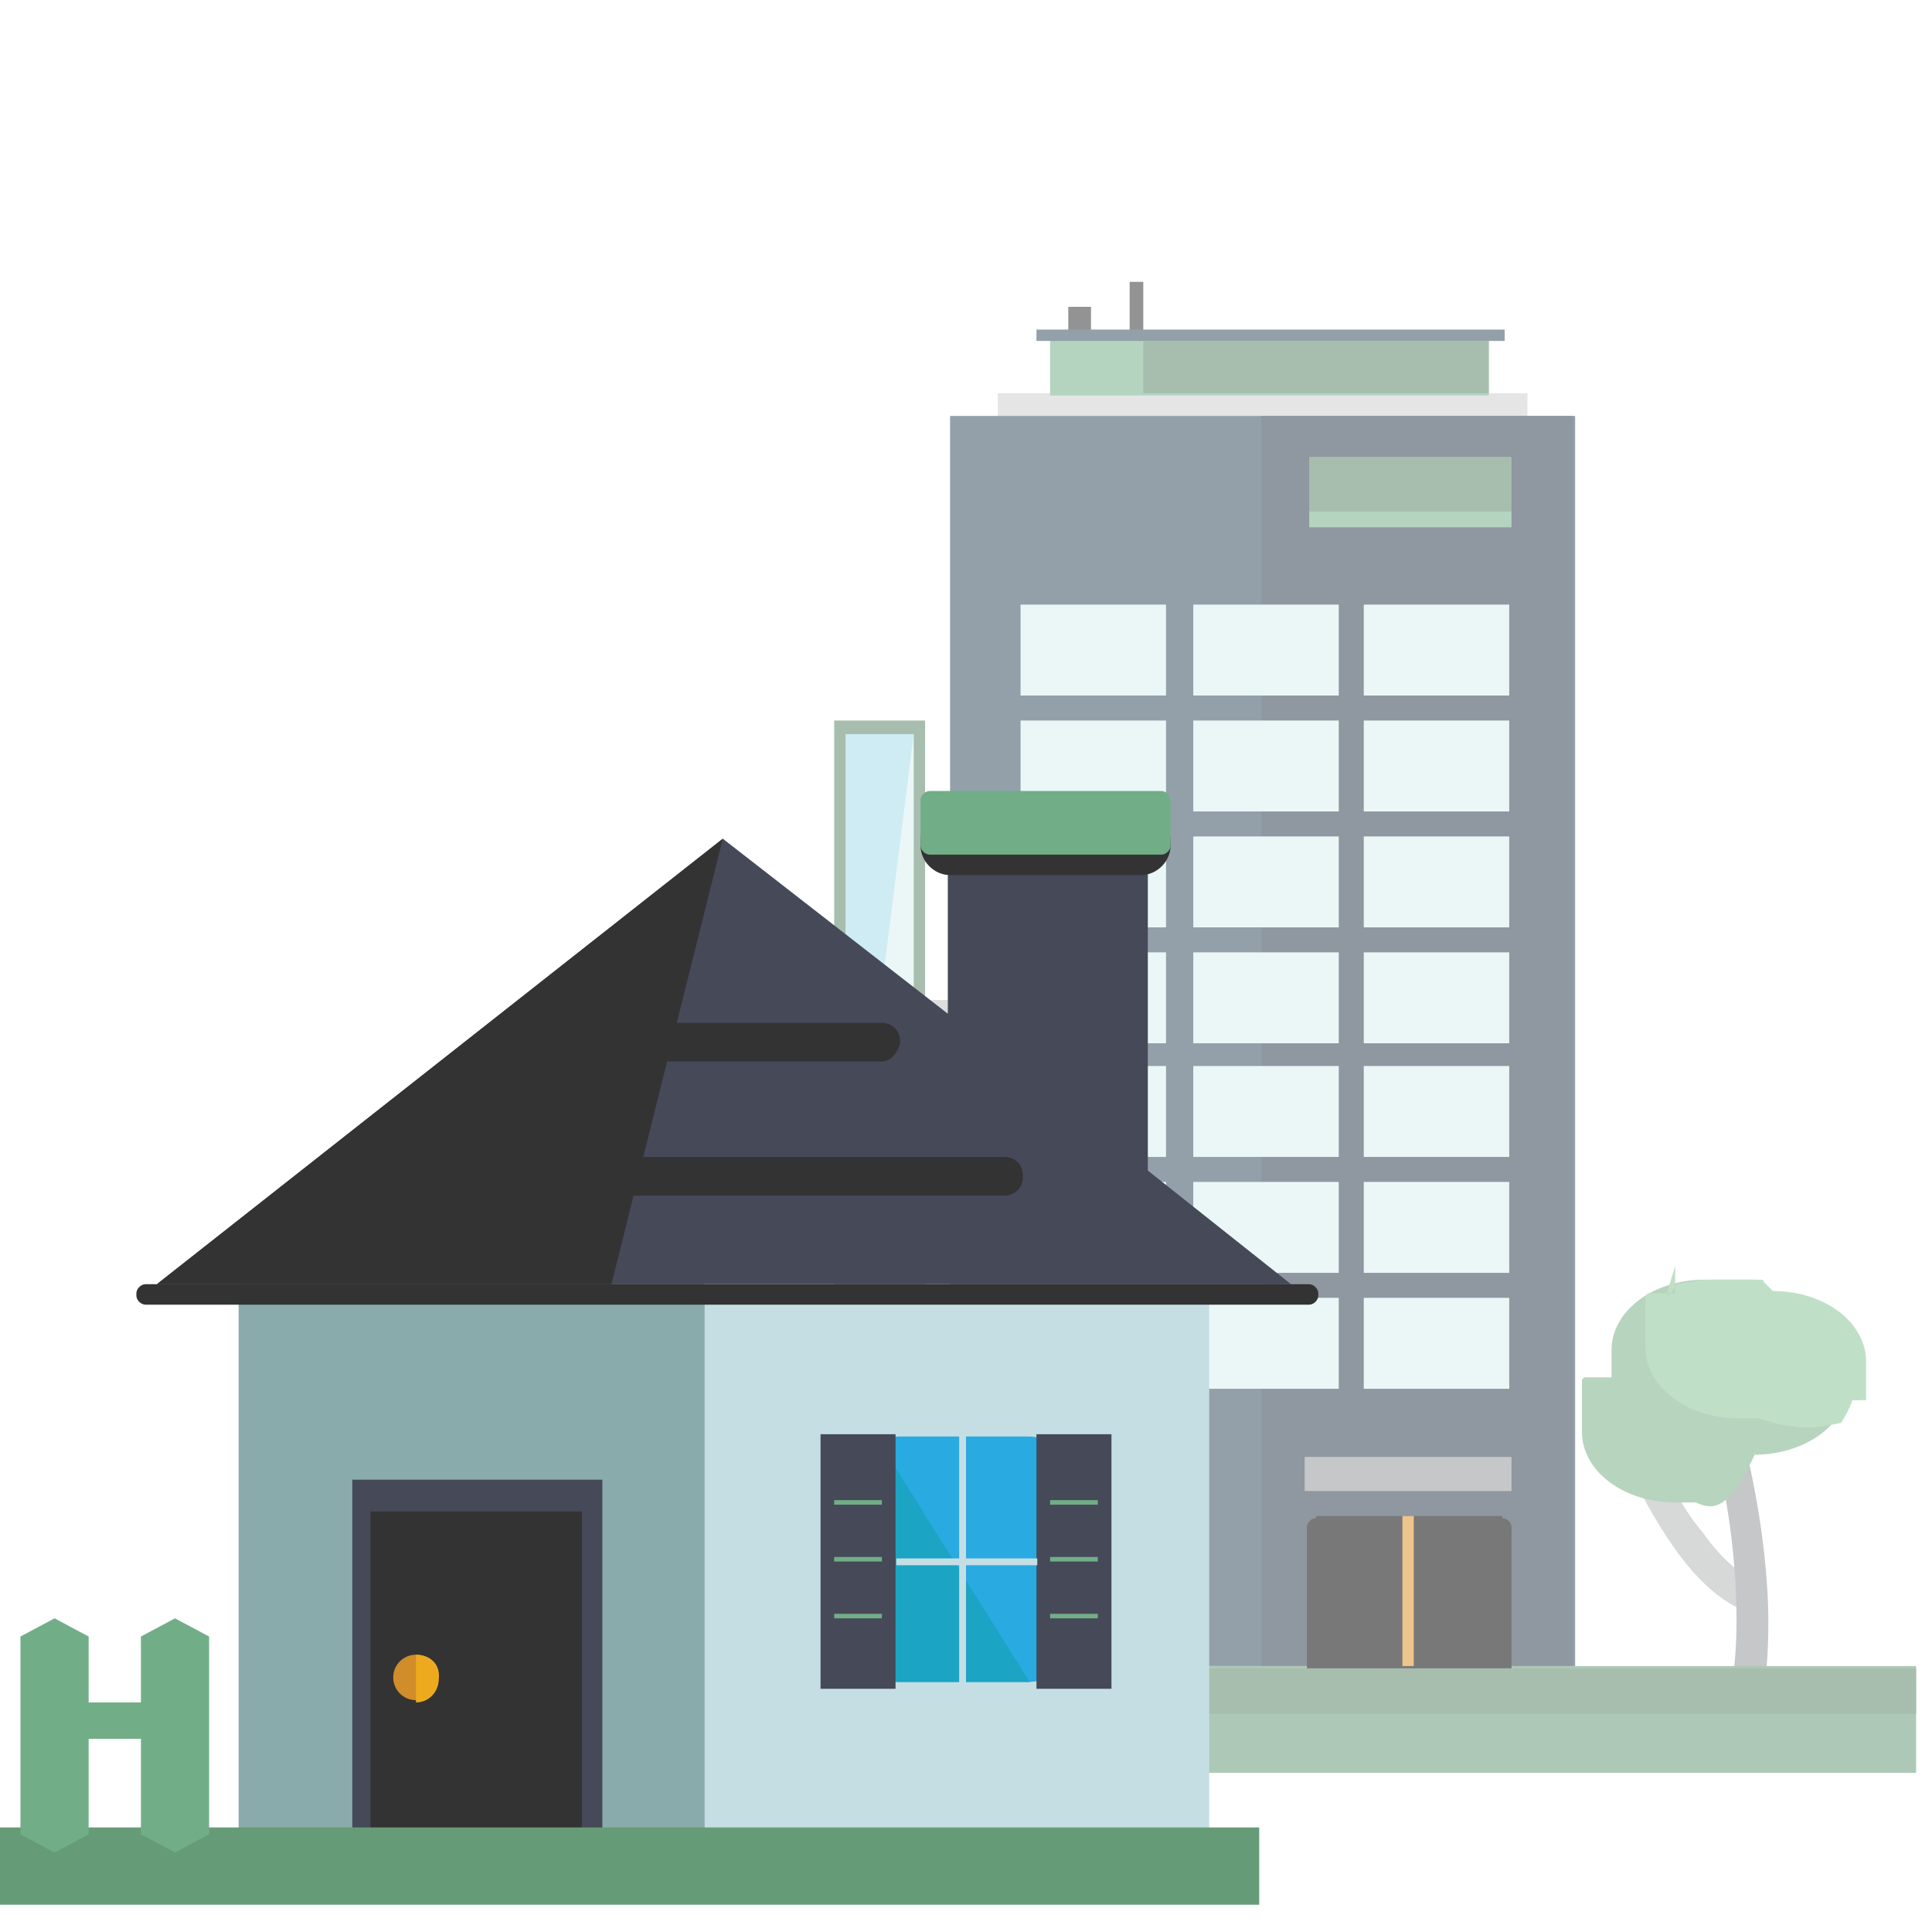 <?xml version="1.0" encoding="utf-8"?>
<!-- Generator: Adobe Illustrator 27.1.1, SVG Export Plug-In . SVG Version: 6.00 Build 0)  -->
<svg version="1.1" xmlns="http://www.w3.org/2000/svg" xmlns:xlink="http://www.w3.org/1999/xlink" x="0px" y="0px"
	 viewBox="0 0 85 85" style="enable-background:new 0 0 85 85;" xml:space="preserve">
<style type="text/css">
	.st0{display:none;}
	.st1{display:inline;fill:#AA7B59;}
	.st2{display:inline;fill:#F4C79E;}
	.st3{display:inline;fill:#D8A378;}
	.st4{display:inline;fill:#C8462B;}
	.st5{display:inline;fill:#F4D6BE;}
	.st6{display:inline;fill:#845F45;}
	.st7{display:inline;fill:#DBB08E;}
	.st8{display:inline;fill:#83B2B3;}
	.st9{display:inline;fill:#9CD8D9;}
	.st10{display:inline;}
	.st11{fill:#8F1832;}
	.st12{display:inline;fill:#C8462B;stroke:#000000;stroke-width:0.5;stroke-miterlimit:10;}
	.st13{display:inline;fill:#698976;}
	.st14{display:inline;fill:#FFFFFF;}
	.st15{opacity:0.53;}
	.st16{fill:#BDBEC0;}
	.st17{fill:#333333;}
	.st18{fill:#CDCDD0;}
	.st19{fill:#334B5E;}
	.st20{fill:#2C3B4E;}
	.st21{fill:#D9EFEF;}
	.st22{fill:#71AE87;}
	.st23{clip-path:url(#SVGID_00000016056662132787125130000005274684320135509437_);}
	.st24{fill:#B9DEBF;}
	.st25{fill-rule:evenodd;clip-rule:evenodd;fill:#77AE86;}
	.st26{fill-rule:evenodd;clip-rule:evenodd;fill:#87C496;}
	.st27{fill:#B1B7B6;}
	.st28{fill:#939598;}
	.st29{fill:#669877;}
	.st30{fill:#588566;}
	.st31{fill:#DF9226;}
	.st32{fill:#29AAE1;}
	.st33{opacity:0.3;fill:#29AAE1;}
	.st34{fill:#C5DEE4;}
	.st35{fill:#89ABAC;}
	.st36{fill:#464958;}
	.st37{fill:#D18D29;}
	.st38{fill:#EEAA1F;}
	.st39{fill:#1BA4C4;}
	.st40{fill:#659C77;}
</style>
<g id="Layer_1" class="st0">
	<rect x="12.3" y="51.9" class="st1" width="38" height="26.7"/>
	<rect x="11.7" y="27.8" class="st2" width="42.6" height="23.1"/>
	<rect x="9.9" y="27.8" class="st1" width="21.7" height="23.3"/>
	<rect x="33.7" y="33.1" class="st3" width="48.9" height="48.9"/>
	<path class="st4" d="M50.2,50.5"/>
	<rect x="34.6" y="35.9" class="st5" width="10.7" height="42.6"/>
	<path class="st6" d="M82.6,82.1H33.7V33.1c0.9,0.9,1.8,1.8,2.7,2.7C51.8,51.3,67.2,66.7,82.6,82.1z"/>
	<rect x="46.6" y="35.9" class="st5" width="10.7" height="42.6"/>
	<rect x="58.5" y="35.9" class="st5" width="10.7" height="42.6"/>
	<rect x="70.7" y="35.9" class="st5" width="10.7" height="42.6"/>
	<polygon class="st7" points="34.6,35.9 36.4,35.9 45.4,44.8 45.3,78.5 34.6,78.5 	"/>
	<polygon class="st7" points="46.6,46 57.2,56.7 57.2,78.5 46.6,78.5 	"/>
	<polygon class="st7" points="58.5,58 69.2,68.6 69.2,78.5 58.5,78.5 	"/>
	<polygon class="st7" points="70.7,70.2 79,78.5 70.7,78.5 	"/>
	<rect x="-9" y="56.2" transform="matrix(0.556 -0.831 0.831 0.556 -40.844 40.539)" class="st3" width="53.1" height="4.7"/>
	<path class="st8" d="M43.4,41.5v30.3h30.3V45.5c-1.4-1.4-2.7-2.7-4.1-4.1H43.4z"/>
	<path class="st9" d="M69.6,41.5c1.4,1.4,2.7,2.7,4.1,4.1h-4.1V41.5z"/>
	<path class="st4" d="M66,62.1c-0.6,0.5-1.4,0.2-2.7,1.1c-1.1,0.8-1.2,1.4-1.8,1.9C59.1,66.7,51.4,62.8,51,58c0-0.4-0.2-2,0.8-3
		c1-1.1,2-0.4,3.5-1.5c1.6-1.2,1.2-2.6,2.8-3.6c1.3-0.8,2.8-0.5,3-0.5C65.7,50.3,68.2,60.4,66,62.1z"/>
	<g class="st10">
		<path class="st11" d="M56.4,52.4c1.1-0.8,1.3-1.7,1.7-2.5c0,0-0.1,0-0.1,0.1c-1.2,0.7-1.3,1.7-1.9,2.7
			C56.2,52.5,56.3,52.5,56.4,52.4z"/>
		<path class="st11" d="M64.4,62.1c-0.5,0.4-0.8,0.7-1,1c1.2-0.8,2-0.6,2.6-1c0.2-0.2,0.4-0.5,0.5-0.8C66,61.4,65.3,61.5,64.4,62.1z
			"/>
		<path class="st11" d="M52.1,56.9c0-0.4-0.1-1.5,0.4-2.5c-0.3,0.1-0.5,0.3-0.8,0.6c-0.9,1-0.8,2.6-0.8,3c0.4,4.8,8.1,8.7,10.5,7.1
			c0.3-0.2,0.5-0.5,0.8-0.9C59.6,65.3,52.5,61.5,52.1,56.9z"/>
	</g>
	<path class="st12" d="M56.3,54.2c-1-0.7-2.3-1.4-3.9-2c-1-0.4-1.9-0.6-2.7-0.8"/>
	<path class="st13" d="M57.7,51.9c-0.6,1.3-1.7,2.9-2.2,2.7c-0.3-0.1-0.3-0.7-0.3-1.6c0-0.5,0-1.4,0.3-2.4c0.7-2.4,2.8-4.3,3.3-4.1
		c0.2,0.1,0,0.8-0.2,2.1C58.2,50.2,58.1,51,57.7,51.9z"/>
	<ellipse class="st14" cx="60.8" cy="52" rx="1.9" ry="0.8"/>
	<polyline class="st5" points="38.1,27.8 41.7,23.9 58.3,23.9 54.3,27.8 	"/>
	<polyline class="st3" points="31.6,27.9 26.6,23 4.2,23 9.6,27.9 	"/>
	<rect x="-7.8" y="58.4" transform="matrix(0.556 -0.831 0.831 0.556 -40.98 41.92)" class="st6" width="53.1" height="1.7"/>
</g>
<g id="Layer_2">
	<g class="st15">
		<rect x="38.6" y="36.5" class="st16" width="3.9" height="0.8"/>
		<rect x="38.6" y="51.2" class="st16" width="3.9" height="0.8"/>
		<rect x="38.6" y="44" class="st16" width="3.9" height="0.8"/>
		<rect x="49.7" y="12.4" class="st17" width="0.6" height="4"/>
		<rect x="47" y="13.5" class="st17" width="1" height="4"/>
		<rect x="43.9" y="17.3" class="st18" width="23.3" height="2.8"/>
		<rect x="41.8" y="18.3" class="st19" width="27.5" height="55"/>
		<rect x="55.5" y="18.3" class="st20" width="13.7" height="55"/>
		<g>
			<g>
				<rect x="60" y="57.1" class="st21" width="6.4" height="4"/>
				<rect x="52.5" y="57.1" class="st21" width="6.4" height="4"/>
				<rect x="44.9" y="57.1" class="st21" width="6.4" height="4"/>
			</g>
			<g>
				<rect x="60" y="52" class="st21" width="6.4" height="4"/>
				<rect x="52.5" y="52" class="st21" width="6.4" height="4"/>
				<rect x="44.9" y="52" class="st21" width="6.4" height="4"/>
			</g>
			<g>
				<rect x="60" y="46.9" class="st21" width="6.4" height="4"/>
				<rect x="52.5" y="46.9" class="st21" width="6.4" height="4"/>
				<rect x="44.9" y="46.9" class="st21" width="6.4" height="4"/>
			</g>
			<g>
				<rect x="60" y="41.9" class="st21" width="6.4" height="4"/>
				<rect x="52.5" y="41.9" class="st21" width="6.4" height="4"/>
				<rect x="44.9" y="41.9" class="st21" width="6.4" height="4"/>
			</g>
			<g>
				<rect x="60" y="36.8" class="st21" width="6.4" height="4"/>
				<rect x="52.5" y="36.8" class="st21" width="6.4" height="4"/>
				<rect x="44.9" y="36.8" class="st21" width="6.4" height="4"/>
			</g>
			<g>
				<rect x="60" y="31.7" class="st21" width="6.4" height="4"/>
				<rect x="52.5" y="31.7" class="st21" width="6.4" height="4"/>
				<rect x="44.9" y="31.7" class="st21" width="6.4" height="4"/>
			</g>
			<g>
				<rect x="60" y="26.6" class="st21" width="6.4" height="4"/>
				<rect x="52.5" y="26.6" class="st21" width="6.4" height="4"/>
				<rect x="44.9" y="26.6" class="st21" width="6.4" height="4"/>
			</g>
		</g>
		<rect x="46.2" y="14.7" class="st22" width="19.3" height="2.7"/>
		<rect x="45.6" y="14.5" class="st19" width="20.6" height="0.5"/>
		<g>
			<defs>
				<rect id="SVGID_1_" x="29.6" y="67.8" width="19.1" height="7.6"/>
			</defs>
			<clipPath id="SVGID_00000111869449928903397730000017832002074236101794_">
				<use xlink:href="#SVGID_1_"  style="overflow:visible;"/>
			</clipPath>
			<g style="clip-path:url(#SVGID_00000111869449928903397730000017832002074236101794_);">
				<path class="st24" d="M37.2,84.3c0.3,0.1,0.6-0.2,0.7-0.5c0.1-0.3-0.2-0.6-0.5-0.7c-0.8-0.1-1.7-0.7-2.4-1.6
					c-0.5-0.8-0.9-1.8-0.9-3.2c0-0.3-0.3-0.6-0.6-0.6c-0.3,0-0.6,0.3-0.6,0.6c0,1.6,0.5,2.9,1.1,3.9C34.9,83.5,36.1,84.1,37.2,84.3z
					"/>
				<path class="st24" d="M38,81.7c-0.3,0.1-0.5,0.4-0.5,0.7c0.1,0.3,0.4,0.5,0.7,0.5c1-0.2,2.7-0.7,4-1.9c0.9-0.8,1.6-1.9,1.8-3.3
					c0-0.3-0.2-0.6-0.5-0.7c-0.3,0-0.6,0.2-0.7,0.5c-0.2,1.1-0.7,2-1.4,2.6C40.3,81.1,38.8,81.5,38,81.7z"/>
				<path class="st24" d="M36.4,88.9c0,0.3,0.3,0.5,0.7,0.5c0.3,0,0.5-0.3,0.5-0.7c-0.2-1.2-0.1-2.3,0.3-3.8c0.4-1.5,1-3.3,1.9-5.9
					c0.1-0.3,0-0.6-0.4-0.8c-0.3-0.1-0.6,0-0.8,0.4c-1,2.6-1.6,4.5-2,6C36.3,86.3,36.2,87.5,36.4,88.9z"/>
				<path class="st25" d="M43.9,78.9c0.4,0.1,0.8,0.2,1.3,0.2c1.5,0,2.7-0.8,2.7-1.8c0-0.8-0.8-1.5-1.8-1.7c0.7-0.3,1.1-0.9,1.1-1.5
					c0-1-1.2-1.8-2.7-1.8c-0.1,0-0.1,0-0.2,0c0-0.1,0-0.2,0-0.3c0-1-1.2-1.8-2.7-1.8c-0.3,0-0.6,0-0.9,0.1c-0.1-0.9-1.3-1.6-2.7-1.6
					c-1.5,0-2.7,0.8-2.7,1.8c0,0,0,0.1,0,0.1c-0.1,0-0.3,0-0.4,0c-1.5,0-2.7,0.8-2.7,1.8c0,0.4,0.2,0.7,0.4,1
					c-0.4,0.3-0.6,0.7-0.6,1.1c-0.2,0,0.8,0,0.6,0c-1.5,0-2.9,0.8-2.9,1.8c0,1,1.3,1.8,2.9,1.8c0.1,0-2.6,0-2.6,0
					c0.3,0.8,3,1.4,4.3,1.4c0.2,0,0.3,0,0.4,0c0.1,0.9,1.3,1.7,2.7,1.7c1.2,0,2.2-0.5,2.6-1.2c0.4,0.1,0.8,0.2,1.3,0.2
					C42.5,80.1,43.5,79.6,43.9,78.9z"/>
				<path class="st26" d="M39.7,77.4c0.4,0.1,0.8,0.2,1.3,0.2c1.5,0,2.7-0.8,2.7-1.8c0-0.8-0.8-1.5-1.8-1.7c0.7-0.3,1.1-0.9,1.1-1.5
					c0-1-1.2-1.8-2.7-1.8c-0.1,0-0.1,0-0.2,0c0-0.1,0-0.2,0-0.3c0-1-1.1-1.8-2.5-1.8c-1.3,0.1-2.4,0.9-2.4,1.8c0,0,0,0.1,0,0.1
					c-0.1,0-0.3,0-0.4,0c-1.5,0-2.7,0.8-2.7,1.8c0,0.4,0.2,0.7,0.4,1c-0.4,0.3-0.6,0.7-0.6,1.1c-0.2,0,0.8,0,0.6,0
					c-1.5,0-2.9,0.8-2.9,1.8c0,0.8,1.2,1.4,2.2,1.7c0,0,0.1,0,0.1,0c0,0,0,0,0,0c0.3,0.1,0.2,0.1,0.5,0.1c0.1,0-2.6,0-2.6,0
					c0.3,0.8,3,1.4,4.3,1.4h0c0.7-0.2,1.3-0.6,1.5-1c0.4,0.1,0.8,0.2,1.3,0.2C38.3,78.6,39.3,78.1,39.7,77.4z"/>
			</g>
		</g>
		<g>
			<path class="st27" d="M77.2,69.6c0.3,0.2,0.5,0.6,0.3,0.9c-0.2,0.3-0.6,0.5-0.9,0.3c-0.7-0.3-1.7-1-2.8-2.5l0,0
				c-0.7-1-1.5-2.2-2.2-4c-0.1-0.4,0-0.8,0.4-0.9c0.4-0.1,0.8,0,0.9,0.4c0.6,1.6,1.3,2.8,2,3.6l0,0l0,0
				C75.8,68.7,76.7,69.3,77.2,69.6z"/>
			<path class="st28" d="M76.7,77c-0.2,0.3-0.6,0.4-1,0.2c-0.3-0.2-0.4-0.6-0.2-1c0.6-0.9,0.9-2.8,0.9-4.9c0-2.3-0.3-5-0.9-7.3
				c-0.1-0.4,0.1-0.8,0.5-0.8c0.4-0.1,0.8,0.1,0.8,0.5c0.6,2.5,1,5.3,1,7.7C77.8,73.8,77.5,75.9,76.7,77z"/>
			<path class="st25" d="M74.6,66.1L74.6,66.1L74.6,66.1c0,0-0.1,0-0.1,0l0,0l0,0c0,0-0.1,0-0.1,0l0,0l0,0c0,0-0.1,0-0.1,0l0,0l0,0
				h0c0,0-0.1,0-0.1,0l0,0l0,0c0,0-0.1,0-0.1,0l0,0l0,0h0c0,0-0.1,0-0.1,0h0l0,0c0,0-0.1,0-0.1,0l0,0c0,0-0.1,0-0.1,0h0h0h0
				c0,0-0.1,0-0.1,0c-2.3,0-4.1-1.4-4.1-3.1c0,0,0,0,0-0.1l0,0c0,0,0,0,0-0.1l0,0c0,0,0,0,0-0.1l0,0c0,0,0,0,0-0.1l0,0
				c0,0,0,0,0-0.1l0,0v0l0,0c0,0,0,0,0-0.1l0,0c0,0,0,0,0-0.1l0,0c0,0,0,0,0-0.1l0,0c0,0,0,0,0-0.1l0,0c0,0,0,0,0-0.1l0,0v0l0,0
				c0,0,0,0,0-0.1l0,0c0,0,0,0,0-0.1l0,0c0,0,0,0,0-0.1l0,0c0,0,0,0,0-0.1l0,0c0,0,0,0,0-0.1l0,0l0,0l0,0c0,0,0,0,0-0.1l0,0
				c0,0,0,0,0-0.1l0,0c0,0,0,0,0-0.1l0,0c0,0,0,0,0-0.1l0,0c0,0,0,0,0-0.1l0,0l0,0c0,0,0,0,0-0.1l0,0c0,0,0,0,0-0.1l0,0c0,0,0,0,0,0
				l0,0c0,0,0,0,0-0.1l0,0c0,0,0,0,0,0l0,0l0,0l0,0c0,0,0,0,0,0l0,0c0,0,0,0,0.1-0.1l0,0c0,0,0,0,0,0l0,0c0,0,0,0,0.1,0l0,0
				c0,0,0,0,0.1,0l0,0c0,0,0,0,0.1,0l0,0c0,0,0,0,0.1,0l0,0c0,0,0,0,0.1,0l0,0c0,0,0,0,0.1,0l0,0c0,0,0,0,0.1,0l0,0l0,0
				c0,0,0,0,0.1,0l0,0c0,0,0,0,0.1,0l0,0c0,0,0,0,0.1,0l0,0c0,0,0,0,0.1,0l0,0c0,0,0,0,0.1,0l0,0l0,0c0,0,0,0,0,0l0,0c0,0,0,0,0-0.1
				l0,0c0,0,0,0,0-0.1l0,0c0,0,0,0,0-0.1l0,0c0,0,0,0,0-0.1l0,0c0,0,0,0,0-0.1l0,0c0,0,0,0,0-0.1l0,0l0,0c0,0,0,0,0-0.1l0,0
				c0,0,0-0.1,0-0.1v0l0,0c0,0,0-0.1,0-0.1v0l0,0c0,0,0-0.1,0-0.1v0c0,0,0-0.1,0-0.1v0v0v0c0,0,0-0.1,0-0.1c0-1.7,1.8-3.1,4.1-3.1
				c0,0,0.1,0,0.1,0l0,0c0,0,0.1,0,0.1,0l0,0c0,0,0.1,0,0.1,0l0,0c0,0,0.1,0,0.1,0l0,0c0,0,0.1,0,0.1,0l0,0c0,0,0.1,0,0.1,0l0,0
				l0.1,0l0,0c0,0,0.1,0,0.1,0l0,0l0,0c0,0,0.1,0,0.1,0l0,0l0.1,0l0,0c0,0,0.1,0,0.1,0l0,0l0.1,0l0,0c0,0,0.1,0,0.1,0l0,0l0,0l0,0
				c0,0,0.1,0,0.1,0l0,0l0.1,0l0,0c0,0,0.1,0,0.1,0l0,0l0,0l0,0l0.1,0l0,0c0,0,0,0,0.1,0l0,0l0,0l0,0c0,0,0,0,0.1,0l0,0l0,0l0,0l0,0
				l0,0c0,0,0,0,0.1,0l0,0l0,0l0,0l0,0c0,0,0,0,0.1,0l0,0l0,0l0,0l0,0l0,0c0,0,0,0,0.1,0l0,0l0,0l0,0l0,0c0,0,0.1,0,0.1,0.1l0,0l0,0
				l0,0l0,0l0,0c0,0,0,0,0.1,0.1l0,0l0,0l0,0c0,0,0,0,0,0c0,0,0,0,0,0l0,0l0,0l0,0l0,0l0,0c0,0,0.1,0.1,0.1,0.1l0,0
				c0,0,0.1,0.1,0.1,0.1l0,0l0,0l0,0c0,0,0.1,0.1,0.1,0.1l0,0c0,0,0,0,0,0l0,0l0,0c2.3,0,4.1,1.4,4.1,3.1c0,0,0,0,0,0.1l0,0
				c0,0,0,0,0,0.1l0,0c0,0,0,0,0,0.1l0,0c0,0,0,0,0,0.1l0,0c0,0,0,0,0,0.1l0,0c0,0,0,0,0,0.1l0,0c0,0,0,0,0,0.1l0,0c0,0,0,0,0,0.1
				l0,0c0,0,0,0,0,0.1l0,0c0,0,0,0,0,0.1l0,0c0,0,0,0,0,0.1l0,0l0,0c0,0,0,0,0,0.1l0,0c0,0,0,0,0,0l0,0c0,0,0,0,0,0.1l0,0l0,0
				c0,0,0,0,0,0.1l0,0l0,0l0,0c0,0,0,0,0,0.1l0,0c0,0,0,0,0,0l0,0l0,0l0,0c0,0,0,0,0,0.1l0,0l0,0l0,0c0,0,0,0,0,0l0,0c0,0,0,0,0,0.1
				l0,0l0,0l0,0c0,0,0,0,0,0l0,0l0,0l0,0l0,0l0,0l0,0l0,0l0,0l0,0l0,0l0,0c0,0,0,0-0.1,0l0,0l0,0l0,0l0,0l0,0c0,0,0,0-0.1,0l0,0l0,0
				l0,0l0,0l0,0c0,0,0,0-0.1,0l0,0l0,0l0,0l0,0l0,0l0,0l0,0l0,0l0,0l0,0l0,0c0,0-0.1,0-0.1,0l0,0l0,0l0,0l0,0c0,0,0,0-0.1,0l-0.1,0
				l0,0l0,0l0,0l0,0c-0.4,1.4-2.1,2.4-4,2.4C76,66.6,75.3,66.4,74.6,66.1z"/>
			<path class="st26" d="M73.8,56.5c0.5-0.1,1-0.2,1.5-0.2c0,0,0.1,0,0.1,0l0,0c0,0,0.1,0,0.1,0l0,0c0,0,0.1,0,0.1,0l0,0
				c0,0,0.1,0,0.1,0l0,0c0,0,0.1,0,0.1,0l0,0c0,0,0.1,0,0.1,0l0,0l0.1,0l0,0c0,0,0.1,0,0.1,0l0,0l0,0c0,0,0.1,0,0.1,0l0,0l0.1,0l0,0
				c0,0,0.1,0,0.1,0l0,0l0.1,0l0,0c0,0,0.1,0,0.1,0l0,0l0,0l0,0c0,0,0.1,0,0.1,0l0,0l0.1,0l0,0c0,0,0.1,0,0.1,0l0,0l0,0l0,0l0.1,0
				l0,0c0,0,0,0,0.1,0l0,0l0,0l0,0c0,0,0,0,0.1,0l0,0l0,0l0,0l0,0l0,0c0,0,0,0,0.1,0l0,0l0,0l0,0l0,0c0,0,0,0,0.1,0l0,0l0,0l0,0l0,0
				l0,0c0,0,0,0,0.1,0l0,0l0,0l0,0l0,0c0,0,0.1,0,0.1,0.1l0,0l0,0l0,0l0,0l0,0c0,0,0,0,0.1,0.1l0,0l0,0l0,0c0,0,0,0,0,0c0,0,0,0,0,0
				l0,0l0,0l0,0l0,0l0,0c0,0,0.1,0.1,0.1,0.1l0,0c0,0,0.1,0.1,0.1,0.1l0,0l0,0l0,0c0,0,0.1,0.1,0.1,0.1l0,0c0,0,0,0,0,0l0,0l0,0
				c2.3,0,4.1,1.4,4.1,3.1c0,0,0,0,0,0.1l0,0c0,0,0,0,0,0.1l0,0c0,0,0,0,0,0.1l0,0c0,0,0,0,0,0.1l0,0c0,0,0,0,0,0.1l0,0
				c0,0,0,0,0,0.1l0,0c0,0,0,0,0,0.1l0,0c0,0,0,0,0,0.1l0,0c0,0,0,0,0,0.1l0,0c0,0,0,0,0,0.1l0,0c0,0,0,0,0,0.1l0,0l0,0
				c0,0,0,0,0,0.1l0,0c0,0,0,0,0,0l0,0c0,0,0,0,0,0.1l0,0l0,0c0,0,0,0,0,0.1l0,0l0,0l0,0c0,0,0,0,0,0.1l0,0c0,0,0,0,0,0l0,0l0,0l0,0
				c0,0,0,0,0,0.1l0,0l0,0l0,0c0,0,0,0,0,0l0,0c0,0,0,0,0,0.1l0,0l0,0l0,0c0,0,0,0,0,0l0,0l0,0l0,0l0,0l0,0l0,0l0,0l0,0l0,0l0,0l0,0
				c0,0,0,0-0.1,0l0,0l0,0l0,0l0,0l0,0c0,0,0,0-0.1,0l0,0l0,0l0,0l0,0l0,0c0,0,0,0-0.1,0l0,0l0,0l0,0l0,0l0,0l0,0l0,0l0,0l0,0l0,0
				l0,0c0,0-0.1,0-0.1,0l0,0l0,0l0,0l0,0c0,0,0,0-0.1,0l-0.1,0l0,0l0,0l0,0l0,0c-0.1,0.3-0.3,0.7-0.5,1c-0.5,0.1-1,0.2-1.5,0.2
				c-0.8,0-1.5-0.2-2.1-0.4l0,0l0,0c0,0-0.1,0-0.1,0l0,0l0,0c0,0-0.1,0-0.1,0l0,0l0,0c0,0-0.1,0-0.1,0l0,0l0,0h0c0,0-0.1,0-0.1,0
				l0,0l0,0c0,0-0.1,0-0.1,0l0,0l0,0h0c0,0-0.1,0-0.1,0h0l0,0c0,0-0.1,0-0.1,0l0,0c0,0-0.1,0-0.1,0h0h0h0c0,0-0.1,0-0.1,0
				c-2.3,0-4.1-1.4-4.1-3.1c0,0,0,0,0-0.1l0,0c0,0,0,0,0-0.1l0,0c0,0,0,0,0-0.1l0,0c0,0,0,0,0-0.1l0,0c0,0,0,0,0-0.1l0,0l0,0l0,0
				c0,0,0,0,0-0.1l0,0c0,0,0,0,0-0.1l0,0c0,0,0,0,0-0.1l0,0c0,0,0,0,0-0.1l0,0c0,0,0,0,0-0.1l0,0l0,0l0,0c0,0,0,0,0-0.1l0,0
				c0,0,0,0,0-0.1l0,0c0,0,0,0,0-0.1l0,0c0,0,0,0,0-0.1l0,0c0,0,0,0,0-0.1l0,0l0,0l0,0c0,0,0,0,0-0.1l0,0c0,0,0,0,0-0.1l0,0
				c0,0,0,0,0-0.1l0,0c0,0,0,0,0-0.1l0,0c0,0,0,0,0-0.1l0,0l0,0c0,0,0,0,0-0.1l0,0c0,0,0,0,0-0.1l0,0c0,0,0,0,0,0l0,0c0,0,0,0,0-0.1
				l0,0c0,0,0,0,0,0l0,0l0,0l0,0c0,0,0,0,0,0l0,0c0,0,0,0,0.1-0.1l0,0c0,0,0,0,0,0l0,0c0,0,0,0,0.1,0l0,0c0,0,0,0,0.1,0l0,0
				c0,0,0,0,0.1,0l0,0c0,0,0,0,0.1,0l0,0c0,0,0,0,0.1,0l0,0c0,0,0,0,0.1,0l0,0c0,0,0,0,0.1,0l0,0l0,0c0,0,0,0,0.1,0l0,0
				c0,0,0,0,0.1,0l0,0c0,0,0,0,0.1,0l0,0c0,0,0,0,0.1,0l0,0c0,0,0,0,0.1,0l0,0l0,0c0,0,0,0,0,0l0,0c0,0,0,0,0-0.1l0,0c0,0,0,0,0-0.1
				l0,0c0,0,0,0,0-0.1l0,0c0,0,0,0,0-0.1l0,0c0,0,0,0,0-0.1l0,0c0,0,0,0,0-0.1l0,0l0,0c0,0,0,0,0-0.1l0,0c0,0,0-0.1,0-0.1v0l0,0
				c0,0,0-0.1,0-0.1v0l0,0c0,0,0-0.1,0-0.1v0c0,0,0-0.1,0-0.1v0v0v0c0,0,0-0.1,0-0.1C73.1,57.6,73.4,57,73.8,56.5z"/>
		</g>
		<rect x="29.6" y="73.3" class="st29" width="54.7" height="4.7"/>
		<rect x="29.6" y="73.4" class="st30" width="54.7" height="2"/>
		<g>
			<g>
				<rect x="57.5" y="67.2" width="9" height="6.2"/>
				<ellipse cx="57.9" cy="67.2" rx="0.4" ry="0.4"/>
				<ellipse cx="66.1" cy="67.2" rx="0.4" ry="0.4"/>
				<rect x="57.9" y="66.7" width="8.2" height="1.3"/>
			</g>
			<rect x="61.7" y="66.7" class="st31" width="0.5" height="6.6"/>
		</g>
		<rect x="44.9" y="65.4" class="st32" width="8.2" height="3.7"/>
		<g>
			
				<rect x="48.8" y="64.8" transform="matrix(-1.836970e-16 1 -1 -1.836970e-16 117.912 19.907)" class="st21" width="0.3" height="8.2"/>
			
				<rect x="48.8" y="61.5" transform="matrix(-1.836970e-16 1 -1 -1.836970e-16 114.565 16.56)" class="st21" width="0.3" height="8.2"/>
		</g>
		<rect x="57.4" y="64.1" class="st28" width="9.1" height="1.5"/>
		<rect x="57.6" y="20.1" class="st30" width="8.9" height="2.4"/>
		<rect x="57.6" y="22.5" class="st22" width="8.9" height="0.7"/>
		<rect x="36.7" y="31.7" class="st30" width="4" height="25"/>
		<rect x="37.2" y="32.3" class="st21" width="3" height="23.9"/>
		<polygon class="st33" points="37.2,56.2 37.2,32.3 40.2,32.3 		"/>
		<rect x="50.3" y="15" class="st30" width="15.2" height="2.3"/>
	</g>
	<g>
		<g>
			<rect x="10.5" y="56.9" class="st34" width="42.7" height="24.2"/>
			<rect x="10.5" y="56.2" class="st35" width="20.5" height="24.9"/>
		</g>
		<polygon class="st36" points="6.9,56.5 31.8,36.9 41.7,44.6 41.7,36.9 50.5,36.9 50.5,51.5 56.8,56.5 		"/>
		<polygon class="st17" points="6.9,56.5 26.9,56.5 31.8,36.9 		"/>
		<path class="st17" d="M50.2,38.5l-8.4,0c-0.7,0-1.3-0.6-1.3-1.3V37c0-0.7,0.6-1.3,1.3-1.3h8.4c0.7,0,1.3,0.6,1.3,1.3v0.2
			C51.5,37.9,50.9,38.5,50.2,38.5z"/>
		<path class="st22" d="M51.1,37.6H40.9c-0.2,0-0.4-0.2-0.4-0.4v-2c0-0.2,0.2-0.4,0.4-0.4h10.2c0.2,0,0.4,0.2,0.4,0.4v2
			C51.5,37.4,51.3,37.6,51.1,37.6z"/>
		<path class="st17" d="M38.8,46.7H26.4c-0.4,0-0.8-0.3-0.8-0.8v-0.1c0-0.4,0.3-0.8,0.8-0.8h12.4c0.4,0,0.8,0.3,0.8,0.8v0.1
			C39.5,46.3,39.2,46.7,38.8,46.7z"/>
		<path class="st17" d="M44.2,52.6H26.4c-0.4,0-0.8-0.3-0.8-0.8v-0.1c0-0.4,0.3-0.8,0.8-0.8h17.8c0.4,0,0.8,0.3,0.8,0.8v0.1
			C45,52.3,44.6,52.6,44.2,52.6z"/>
		<path class="st17" d="M57.6,57.4H6.4C6.2,57.4,6,57.2,6,57v-0.1c0-0.2,0.2-0.4,0.4-0.4h51.2c0.2,0,0.4,0.2,0.4,0.4V57
			C58,57.2,57.8,57.4,57.6,57.4z"/>
		<rect x="15.5" y="65.1" class="st36" width="11" height="16"/>
		<rect x="16.3" y="66.5" class="st17" width="9.3" height="14.6"/>
		<g>
			<circle class="st37" cx="18.3" cy="73.8" r="1"/>
			<path class="st38" d="M18.3,72.8v2.1c0.6,0,1-0.5,1-1C19.4,73.2,18.9,72.8,18.3,72.8z"/>
		</g>
		<path class="st32" d="M45.2,74h-5.6c-1.4,0-2.6-1.1-2.6-2.6v-5.6c0-1.4,1.1-2.6,2.6-2.6h5.6c1.4,0,2.6,1.1,2.6,2.6v5.6
			C47.7,72.9,46.6,74,45.2,74z"/>
		<polygon class="st39" points="38.6,63.3 45.3,74 38.8,74 		"/>
		<rect x="36.1" y="63.1" class="st36" width="3.3" height="11.2"/>
		<rect x="45.6" y="63.1" class="st36" width="3.3" height="11.2"/>
		<g>
			<rect x="36.7" y="66" class="st22" width="2.1" height="0.2"/>
			<rect x="36.7" y="68.5" class="st22" width="2.1" height="0.2"/>
			<rect x="36.7" y="71" class="st22" width="2.1" height="0.2"/>
		</g>
		<g>
			<rect x="46.2" y="66" class="st22" width="2.1" height="0.2"/>
			<rect x="46.2" y="68.5" class="st22" width="2.1" height="0.2"/>
			<rect x="46.2" y="71" class="st22" width="2.1" height="0.2"/>
		</g>
		<rect x="42.2" y="61.9" class="st34" width="0.3" height="13.9"/>
		
			<rect x="42.4" y="65.6" transform="matrix(-7.302710e-11 1 -1 -7.302710e-11 111.236 26.164)" class="st34" width="0.3" height="6.2"/>
		<rect x="0" y="80.4" class="st40" width="55.4" height="3.4"/>
		<g>
			<path class="st22" d="M6.2,72l1.5-0.8L9.2,72v8.7l-1.5,0.8l-1.5-0.8V72z M6.2,72"/>
			<path class="st22" d="M0.9,72l1.5-0.8L3.9,72v8.7l-1.5,0.8l-1.5-0.8V72z M0.9,72"/>
			<rect x="2.4" y="74.9" class="st22" width="5.2" height="1.6"/>
		</g>
	</g>
</g>
</svg>
